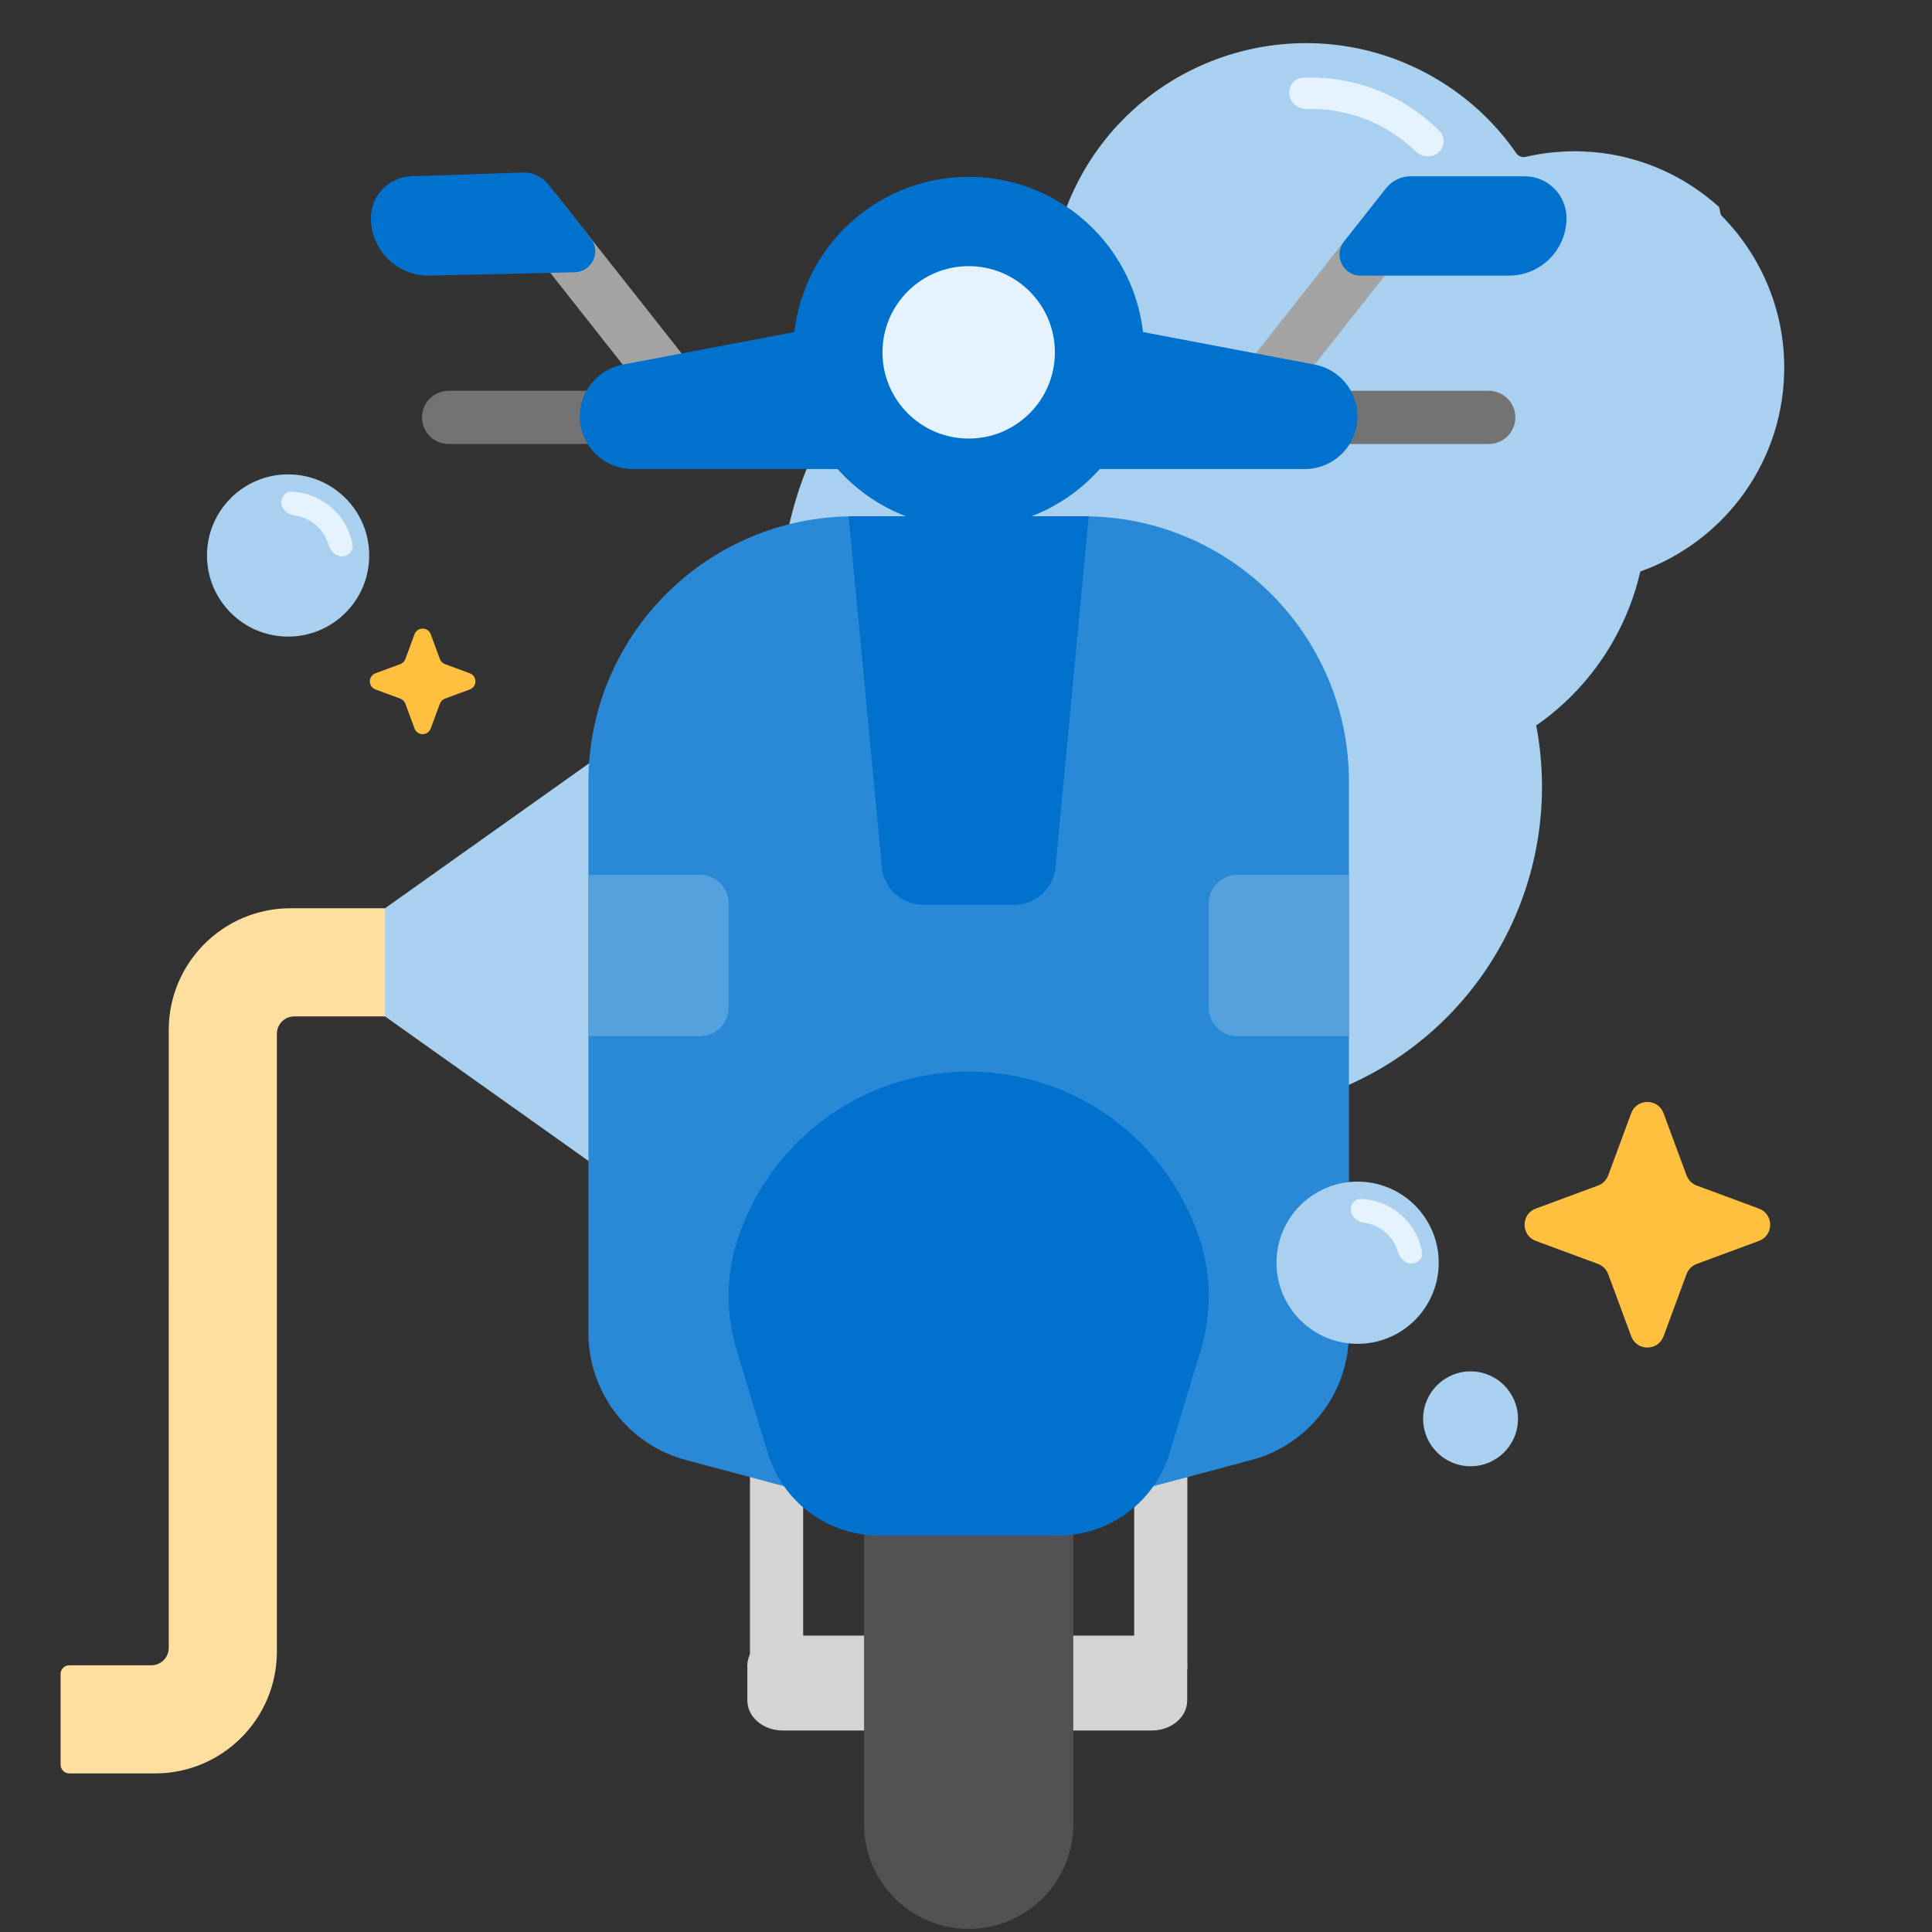 <svg width="224" height="224" viewBox="0 0 224 224" fill="none" xmlns="http://www.w3.org/2000/svg">
<rect x="0" y="0" width="224" height="224" fill="#333333" stroke="none"/>
<g clip-path="url(#clip0_4_16969)">
<path d="M113.6 166.831L44.64 117.845L39.075 111.576L44.64 105.307L113.6 56.32V166.831Z" fill="#AAD0EF"/>
<path d="M19.565 149.191V191.056C19.565 192.171 18.662 193.075 17.547 193.075H8.036C7.479 193.075 7.027 193.526 7.027 194.084V204.604C7.027 205.161 7.479 205.613 8.036 205.613H17.976C25.778 205.613 32.103 199.287 32.103 191.485V149.191L25.265 145.154L19.565 149.191Z" fill="#FFDF9F"/>
<path d="M127.656 122.913C129.487 121.274 131.859 120.372 134.335 120.372C134.952 120.372 135.574 120.429 136.181 120.541C137.952 120.868 139.767 121.034 141.575 121.034C152.245 121.034 162.174 115.318 167.486 106.118C171.059 99.929 172.289 92.648 170.948 85.618L169.964 80.458L174.282 77.468C176.925 75.638 179.091 73.281 180.719 70.461C181.806 68.577 182.6 66.558 183.078 64.46L184.065 60.131L188.249 58.646C195.115 56.209 203.699 50.325 203.6 43.03L199.312 23.997C195.091 20.189 189.581 17.785 183.532 17.557C181.236 17.47 179.006 17.692 176.88 18.185C176.469 18.28 176.048 18.118 175.808 17.772C173.387 14.272 170.175 11.242 166.253 8.977C152.055 0.781 133.837 5.662 125.64 19.86C124.098 22.531 123.006 25.392 122.365 28.334C122.208 29.056 121.669 29.638 120.957 29.838C110.68 32.721 101.638 39.504 96.053 49.177C92.893 54.649 91.088 60.681 90.616 66.791C90.572 67.359 90.08 67.774 89.512 67.729C88.791 67.673 88.052 67.678 87.302 67.749C81.314 68.319 76.513 73.191 76.029 79.186C75.66 83.741 77.729 87.838 81.071 90.312C81.453 90.595 81.579 91.102 81.388 91.536C75.645 104.608 79.175 119.903 89.769 129.177L111.588 133.516C117.68 133.517 123.142 126.953 127.656 122.913Z" fill="#AAD0EF"/>
<path d="M206.866 42.269C206.768 35.059 203.571 28.535 198.544 24L198.794 42.379C198.893 49.673 194.347 56.212 187.481 58.649L183.296 60.134L182.31 64.463C181.832 66.562 181.038 68.581 179.951 70.464C178.322 73.284 176.157 75.642 173.514 77.471L169.196 80.462L170.18 85.621C171.521 92.652 170.291 99.932 166.718 106.122C161.406 115.322 151.477 121.037 140.807 121.037C140.806 121.037 140.807 121.037 140.806 121.037C138.999 121.037 137.184 120.871 135.413 120.544C134.805 120.432 134.184 120.375 133.567 120.375C131.091 120.375 128.719 121.278 126.887 122.916C122.374 126.956 116.533 129.181 110.44 129.181H89C90.575 130.559 92.306 131.805 94.186 132.89C106.695 140.112 122.051 138.08 132.271 128.933C132.725 128.526 133.347 128.373 133.948 128.483C149.297 131.318 165.472 124.427 173.709 110.159C178.364 102.096 179.775 92.841 178.11 84.109C181.65 81.658 184.684 78.411 186.942 74.501C188.466 71.862 189.537 69.084 190.181 66.257C200.009 62.769 207.017 53.327 206.866 42.269Z" fill="#AAD0EF"/>
<path d="M166.736 17.711C167.505 17.07 167.614 15.921 166.909 15.21C164.849 13.134 162.373 11.506 159.636 10.438C156.9 9.369 153.976 8.89 151.054 9.021C150.054 9.066 149.355 9.985 149.487 10.978C149.618 11.97 150.529 12.658 151.53 12.631C153.843 12.569 156.152 12.969 158.318 13.814C160.485 14.66 162.454 15.93 164.113 17.543C164.83 18.241 165.967 18.352 166.736 17.711Z" fill="#E5F3FF"/>
<path d="M19.564 119.432V149.188H32.102V119.861C32.102 118.747 33.006 117.843 34.121 117.843H44.641V105.305H33.692C25.89 105.305 19.564 111.63 19.564 119.432Z" fill="#FFDF9F"/>
<path d="M159.965 22.758L142.852 44.447C141.798 45.784 142.026 47.723 143.363 48.777C143.929 49.224 144.602 49.44 145.271 49.44C146.182 49.44 147.085 49.038 147.693 48.267L167.82 22.758H159.965Z" fill="#A3A3A3"/>
<path d="M80.365 42.67L64.389 22.422L56.673 22.598L75.523 46.489C76.132 47.26 77.034 47.662 77.946 47.662C78.615 47.662 79.288 47.446 79.854 46.999C81.191 45.945 81.419 44.006 80.365 42.67Z" fill="#A3A3A3"/>
<path d="M134.583 196.289C132.881 196.289 131.5 194.909 131.5 193.206V170.851C131.5 169.148 132.881 167.768 134.583 167.768C136.286 167.768 137.666 169.148 137.666 170.851V193.206C137.666 194.909 136.286 196.289 134.583 196.289Z" fill="#D4D4D4"/>
<path d="M90.036 196.289C88.334 196.289 86.953 194.909 86.953 193.206V170.851C86.953 169.148 88.334 167.768 90.036 167.768C91.739 167.768 93.12 169.148 93.12 170.851V193.206C93.12 194.909 91.739 196.289 90.036 196.289Z" fill="#D4D4D4"/>
<path d="M172.61 51.477H52.013C50.31 51.477 48.93 50.097 48.93 48.394C48.93 46.691 50.31 45.31 52.013 45.31H172.61C174.313 45.31 175.693 46.691 175.693 48.394C175.693 50.097 174.313 51.477 172.61 51.477Z" fill="#737373"/>
<path d="M133.546 189.637H129.72H124.623H90.751C88.485 189.637 86.648 191.195 86.648 193.116V197.157C86.648 199.079 88.485 200.637 90.751 200.637H124.623H129.72H133.546C135.812 200.637 137.648 199.079 137.648 197.157V193.116C137.648 191.194 135.812 189.637 133.546 189.637Z" fill="#D4D4D4"/>
<path d="M145.098 169.274L116.243 176.985C113.667 177.673 110.955 177.673 108.379 176.985L79.524 169.274C72.86 167.494 68.225 161.457 68.225 154.559V90.623C68.225 73.634 81.997 59.861 98.986 59.861H125.637C142.626 59.861 156.398 73.634 156.398 90.623V154.559C156.398 161.457 151.762 167.494 145.098 169.274Z" fill="#2A89D6"/>
<path d="M151.28 54.381H73.343C69.969 54.381 67.233 51.646 67.233 48.272C67.233 45.336 69.322 42.815 72.206 42.269L111.174 34.886C111.926 34.744 112.697 34.744 113.449 34.886L152.417 42.269C155.302 42.815 157.39 45.336 157.39 48.272C157.389 51.646 154.654 54.381 151.28 54.381Z" fill="#0072CE"/>
<path d="M112.311 61.2C123.549 61.2 132.659 52.09 132.659 40.852C132.659 29.614 123.549 20.504 112.311 20.504C101.073 20.504 91.963 29.614 91.963 40.852C91.963 52.09 101.073 61.2 112.311 61.2Z" fill="#0072CE"/>
<path d="M112.311 50.847C117.831 50.847 122.306 46.373 122.306 40.852C122.306 35.332 117.831 30.857 112.311 30.857C106.791 30.857 102.316 35.332 102.316 40.852C102.316 46.373 106.791 50.847 112.311 50.847Z" fill="#E5F3FF"/>
<path d="M112.311 223.637C105.612 223.637 100.182 218.206 100.182 211.507V166.254H124.441V211.507C124.441 218.206 119.01 223.637 112.311 223.637Z" fill="#525252"/>
<path d="M139.262 144.223C135.76 132.659 125.019 124.24 112.311 124.24C99.603 124.24 88.862 132.659 85.36 144.223C84.143 148.243 84.2 152.542 85.415 156.561L89.003 168.436C90.725 174.136 95.978 178.036 101.932 178.036H112.311H122.69C128.644 178.036 133.896 174.136 135.619 168.436L139.207 156.561C140.422 152.542 140.479 148.243 139.262 144.223Z" fill="#0072CE"/>
<path d="M117.571 104.907H107.054C104.562 104.907 102.479 103.012 102.244 100.531L98.394 59.861H126.231L122.381 100.531C122.146 103.012 120.063 104.907 117.571 104.907Z" fill="#0072CE"/>
<path d="M174.945 31.957H157.755C155.712 31.957 154.569 29.6 155.835 27.996L160.702 21.827C161.394 20.949 162.451 20.438 163.569 20.438H176.78C179.454 20.438 181.622 22.605 181.622 25.279C181.622 28.967 178.633 31.957 174.945 31.957Z" fill="#0072CE"/>
<path d="M49.678 31.957L66.619 31.57C68.636 31.524 69.734 29.194 68.483 27.61L63.575 21.39C62.856 20.478 61.745 19.963 60.584 20.002L47.842 20.437C45.168 20.437 43 22.605 43 25.279C43 28.967 45.989 31.957 49.678 31.957Z" fill="#0072CE"/>
<path d="M81.163 120.135H68.226V101.43H81.163C82.993 101.43 84.477 102.913 84.477 104.743V116.821C84.477 118.651 82.993 120.135 81.163 120.135Z" fill="#55A1DE"/>
<path d="M143.462 120.135H156.399V101.43H143.462C141.632 101.43 140.148 102.913 140.148 104.743V116.821C140.148 118.651 141.632 120.135 143.462 120.135Z" fill="#55A1DE"/>
<path d="M33.404 73.807C38.597 73.807 42.807 69.597 42.807 64.404C42.807 59.21 38.597 55 33.404 55C28.21 55 24 59.21 24 64.404C24 69.597 28.21 73.807 33.404 73.807Z" fill="#AAD0EF"/>
<path d="M39.639 64.5C40.391 64.5 41.013 63.886 40.877 63.147C40.766 62.541 40.58 61.95 40.323 61.387C39.877 60.409 39.227 59.539 38.415 58.835C37.604 58.131 36.651 57.609 35.62 57.306C35.026 57.131 34.415 57.031 33.8 57.006C33.049 56.976 32.528 57.678 32.634 58.422C32.74 59.166 33.438 59.663 34.182 59.771C34.408 59.803 34.631 59.852 34.851 59.916C35.507 60.11 36.115 60.442 36.632 60.891C37.148 61.339 37.563 61.894 37.847 62.516C37.942 62.725 38.022 62.939 38.086 63.157C38.297 63.879 38.888 64.5 39.639 64.5Z" fill="#E5F3FF"/>
<path d="M157.404 155.807C162.597 155.807 166.807 151.597 166.807 146.404C166.807 141.21 162.597 137 157.404 137C152.21 137 148 141.21 148 146.404C148 151.597 152.21 155.807 157.404 155.807Z" fill="#AAD0EF"/>
<path d="M170.5 170C173.538 170 176 167.538 176 164.5C176 161.462 173.538 159 170.5 159C167.462 159 165 161.462 165 164.5C165 167.538 167.462 170 170.5 170Z" fill="#AAD0EF"/>
<path d="M163.639 146.5C164.391 146.5 165.013 145.886 164.877 145.147C164.766 144.541 164.58 143.95 164.323 143.387C163.877 142.409 163.227 141.539 162.415 140.835C161.604 140.131 160.651 139.61 159.62 139.306C159.026 139.131 158.415 139.031 157.8 139.006C157.049 138.976 156.528 139.678 156.634 140.422C156.74 141.166 157.438 141.663 158.182 141.771C158.408 141.803 158.631 141.852 158.851 141.916C159.507 142.11 160.115 142.442 160.632 142.891C161.149 143.339 161.563 143.894 161.847 144.516C161.942 144.725 162.022 144.939 162.086 145.158C162.297 145.879 162.888 146.5 163.639 146.5Z" fill="#E5F3FF"/>
<path d="M189.124 129.069C189.769 127.328 192.231 127.328 192.876 129.069L195.542 136.276C195.745 136.823 196.177 137.255 196.724 137.458L203.931 140.124C205.672 140.769 205.672 143.231 203.931 143.876L196.724 146.542C196.177 146.745 195.745 147.177 195.542 147.724L192.876 154.931C192.231 156.672 189.769 156.672 189.124 154.931L186.458 147.724C186.255 147.177 185.823 146.745 185.276 146.542L178.069 143.876C176.328 143.231 176.328 140.769 178.069 140.124L185.276 137.458C185.823 137.255 186.255 136.823 186.458 136.276L189.124 129.069Z" fill="#FFBF3F"/>
<path d="M48.062 73.534C48.384 72.664 49.616 72.664 49.938 73.534L51.001 76.408C51.102 76.682 51.318 76.898 51.592 76.999L54.465 78.062C55.336 78.384 55.336 79.616 54.465 79.938L51.592 81.001C51.318 81.102 51.102 81.318 51.001 81.592L49.938 84.466C49.616 85.336 48.384 85.336 48.062 84.466L46.999 81.592C46.898 81.318 46.682 81.102 46.408 81.001L43.535 79.938C42.664 79.616 42.664 78.384 43.535 78.062L46.408 76.999C46.682 76.898 46.898 76.682 46.999 76.408L48.062 73.534Z" fill="#FFBF3F"/>
</g>
<defs>
<clipPath id="clip0_4_16969">
<rect width="224" height="224" fill="white"/>
</clipPath>
</defs>
</svg>
